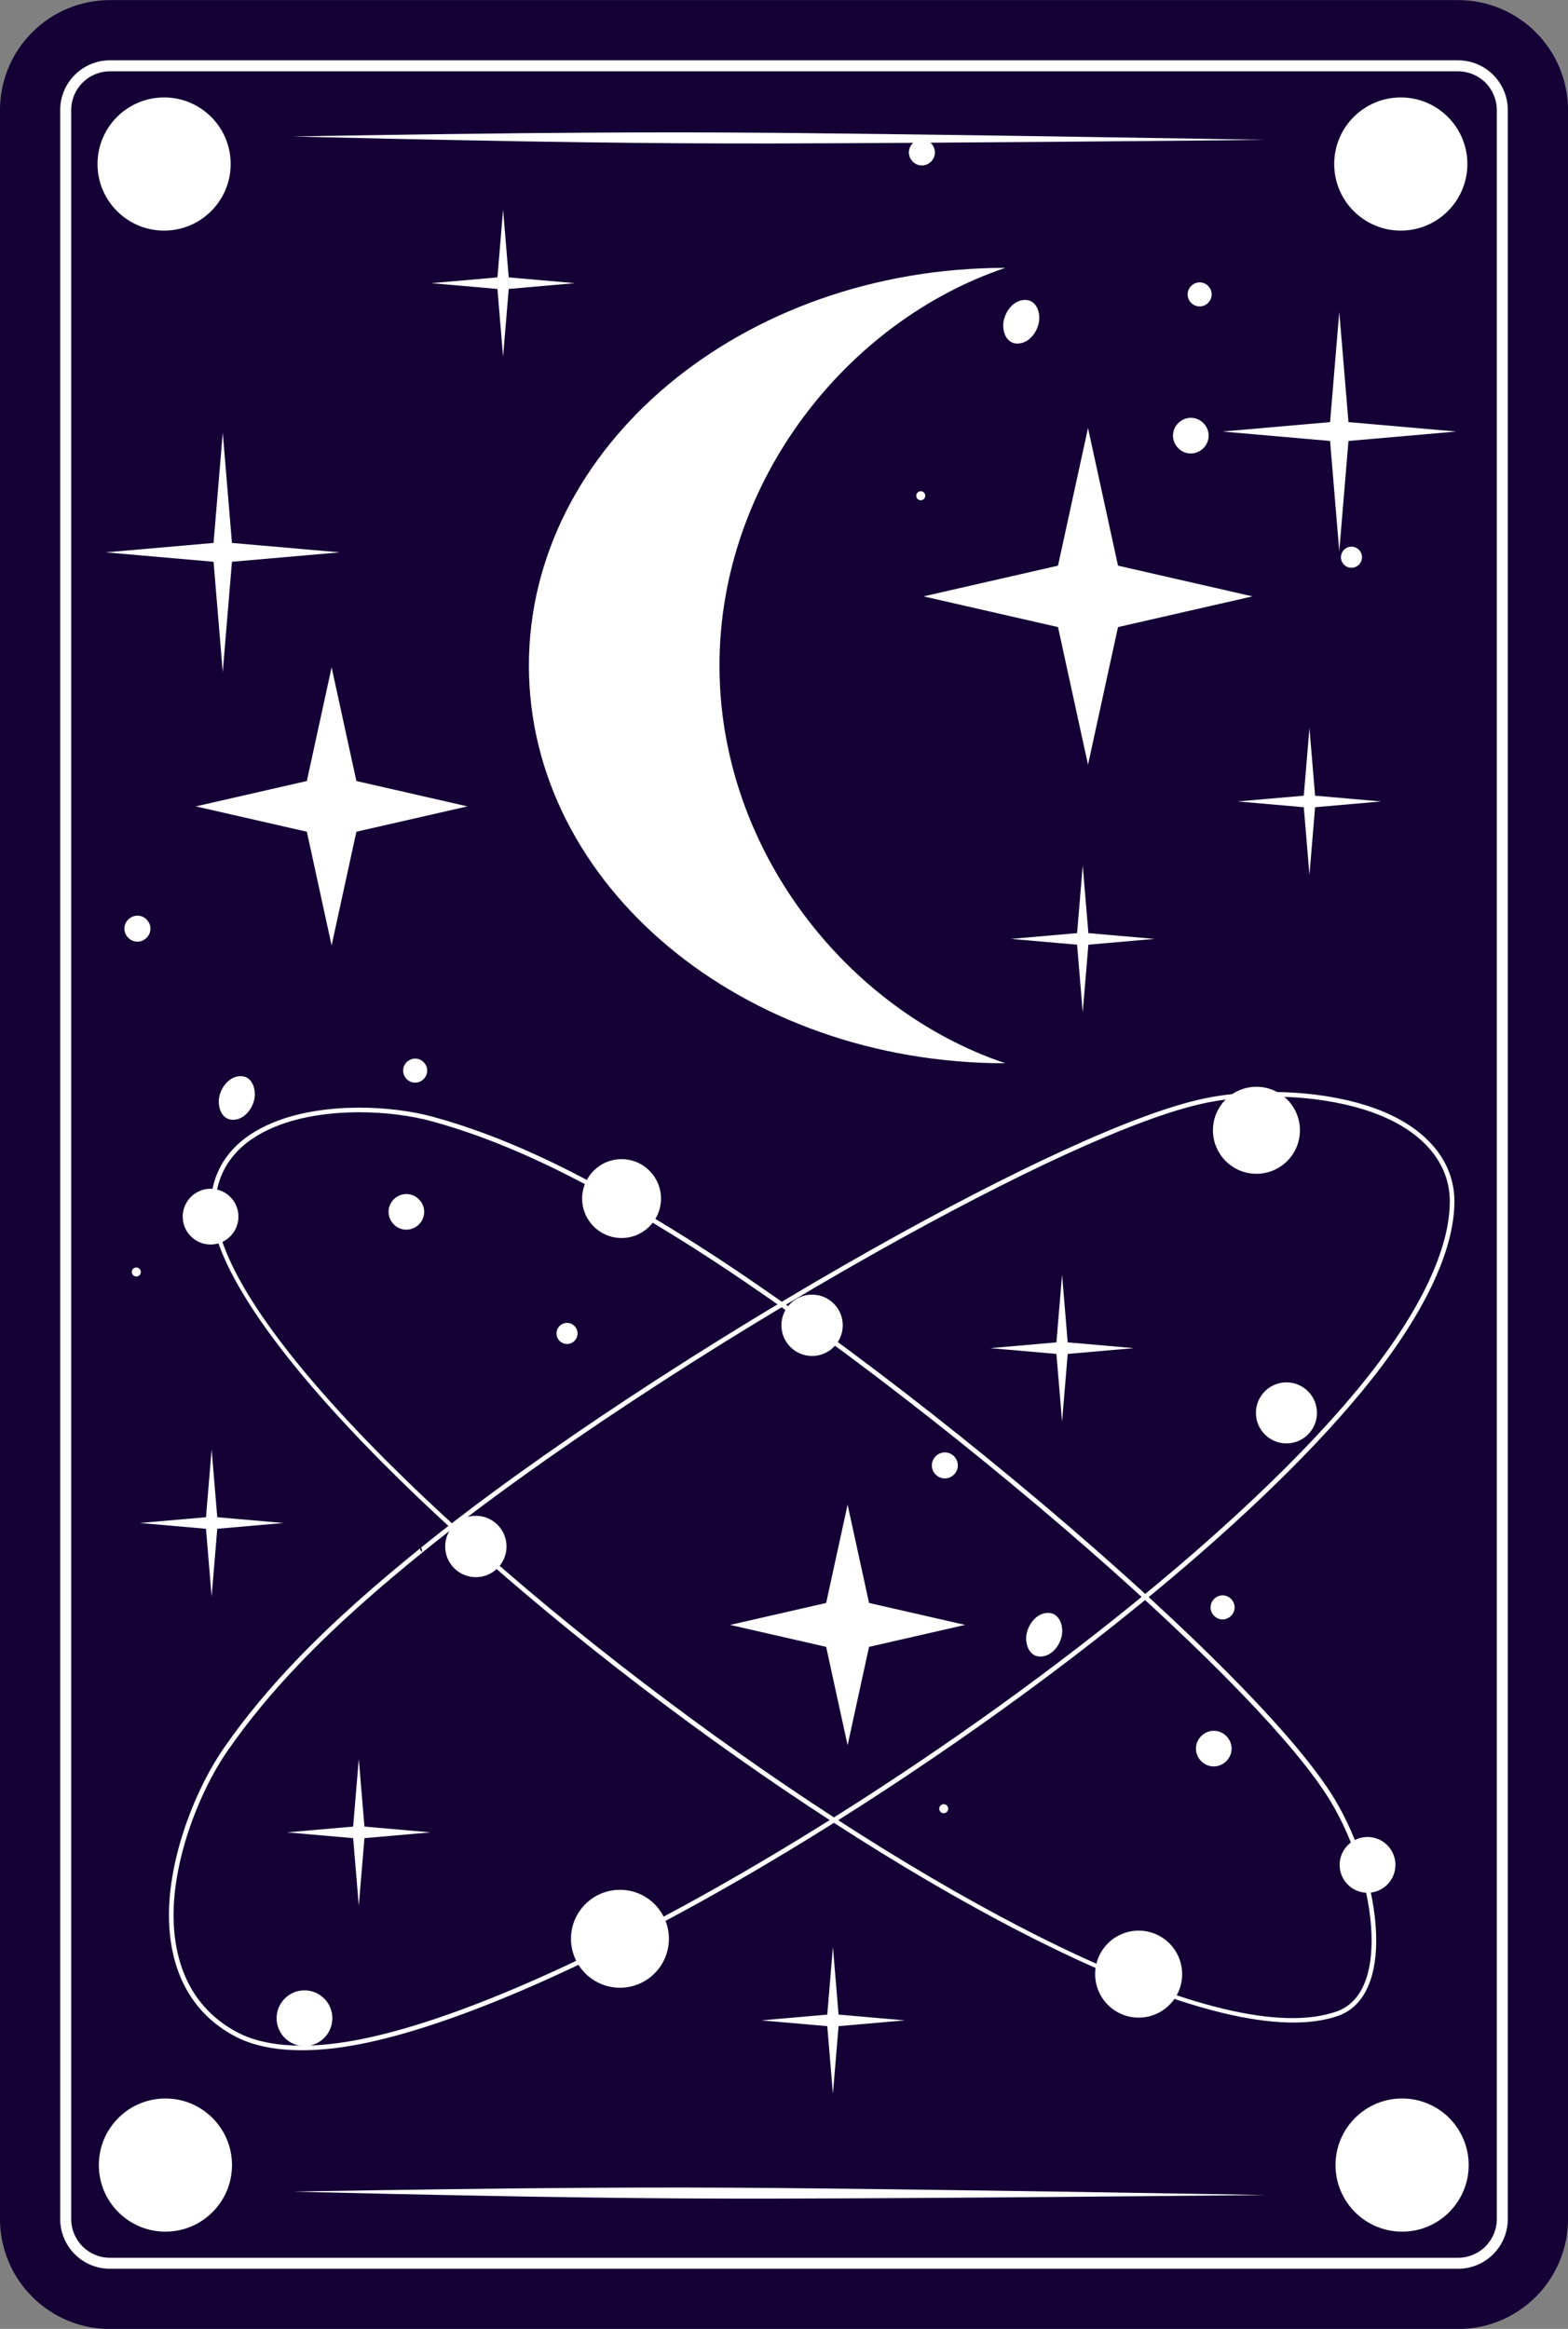 <?xml version="1.0" encoding="UTF-8" standalone="no"?><svg xmlns="http://www.w3.org/2000/svg" xmlns:xlink="http://www.w3.org/1999/xlink" fill="#000000" height="957.3" preserveAspectRatio="xMidYMid meet" version="1" viewBox="177.7 21.3 644.6 957.3" width="644.6" zoomAndPan="magnify"><rect x="177.7" y="21.3" width="644.6" height="957.3" fill="#808080" stroke="none"/><defs><clipPath id="a"><path d="M 247 470 L 776 470 L 776 865 L 247 865 Z M 247 470"/></clipPath><clipPath id="b"><path d="M 822.305 66.535 C 822.305 54.551 817.543 43.055 809.062 34.574 C 800.594 26.098 789.102 21.336 777.105 21.336 L 222.895 21.336 C 210.914 21.336 199.406 26.098 190.938 34.574 C 182.457 43.055 177.695 54.551 177.695 66.535 L 177.695 933.461 C 177.695 945.449 182.457 956.945 190.938 965.422 C 199.406 973.902 210.914 978.664 222.895 978.664 L 777.105 978.664 C 789.102 978.664 800.594 973.902 809.062 965.422 C 817.543 956.945 822.305 945.449 822.305 933.461 Z M 822.305 66.535"/></clipPath><clipPath id="c"><path d="M 264 476 L 744 476 L 744 853 L 264 853 Z M 264 476"/></clipPath><clipPath id="d"><path d="M 822.305 66.535 C 822.305 54.551 817.543 43.055 809.062 34.574 C 800.594 26.098 789.102 21.336 777.105 21.336 L 222.895 21.336 C 210.914 21.336 199.406 26.098 190.938 34.574 C 182.457 43.055 177.695 54.551 177.695 66.535 L 177.695 933.461 C 177.695 945.449 182.457 956.945 190.938 965.422 C 199.406 973.902 210.914 978.664 222.895 978.664 L 777.105 978.664 C 789.102 978.664 800.594 973.902 809.062 965.422 C 817.543 956.945 822.305 945.449 822.305 933.461 Z M 822.305 66.535"/></clipPath><clipPath id="e"><path d="M 360 644 L 386 644 L 386 670 L 360 670 Z M 360 644"/></clipPath><clipPath id="f"><path d="M 822.305 66.535 C 822.305 54.551 817.543 43.055 809.062 34.574 C 800.594 26.098 789.102 21.336 777.105 21.336 L 222.895 21.336 C 210.914 21.336 199.406 26.098 190.938 34.574 C 182.457 43.055 177.695 54.551 177.695 66.535 L 177.695 933.461 C 177.695 945.449 182.457 956.945 190.938 965.422 C 199.406 973.902 210.914 978.664 222.895 978.664 L 777.105 978.664 C 789.102 978.664 800.594 973.902 809.062 965.422 C 817.543 956.945 822.305 945.449 822.305 933.461 Z M 822.305 66.535"/></clipPath><clipPath id="g"><path d="M 366 650 L 381 650 L 381 664 L 366 664 Z M 366 650"/></clipPath><clipPath id="h"><path d="M 822.305 66.535 C 822.305 54.551 817.543 43.055 809.062 34.574 C 800.594 26.098 789.102 21.336 777.105 21.336 L 222.895 21.336 C 210.914 21.336 199.406 26.098 190.938 34.574 C 182.457 43.055 177.695 54.551 177.695 66.535 L 177.695 933.461 C 177.695 945.449 182.457 956.945 190.938 965.422 C 199.406 973.902 210.914 978.664 222.895 978.664 L 777.105 978.664 C 789.102 978.664 800.594 973.902 809.062 965.422 C 817.543 956.945 822.305 945.449 822.305 933.461 Z M 822.305 66.535"/></clipPath><clipPath id="i"><path d="M 498 553 L 525 553 L 525 579 L 498 579 Z M 498 553"/></clipPath><clipPath id="j"><path d="M 822.305 66.535 C 822.305 54.551 817.543 43.055 809.062 34.574 C 800.594 26.098 789.102 21.336 777.105 21.336 L 222.895 21.336 C 210.914 21.336 199.406 26.098 190.938 34.574 C 182.457 43.055 177.695 54.551 177.695 66.535 L 177.695 933.461 C 177.695 945.449 182.457 956.945 190.938 965.422 C 199.406 973.902 210.914 978.664 222.895 978.664 L 777.105 978.664 C 789.102 978.664 800.594 973.902 809.062 965.422 C 817.543 956.945 822.305 945.449 822.305 933.461 Z M 822.305 66.535"/></clipPath><clipPath id="k"><path d="M 504 559 L 519 559 L 519 573 L 504 573 Z M 504 559"/></clipPath><clipPath id="l"><path d="M 822.305 66.535 C 822.305 54.551 817.543 43.055 809.062 34.574 C 800.594 26.098 789.102 21.336 777.105 21.336 L 222.895 21.336 C 210.914 21.336 199.406 26.098 190.938 34.574 C 182.457 43.055 177.695 54.551 177.695 66.535 L 177.695 933.461 C 177.695 945.449 182.457 956.945 190.938 965.422 C 199.406 973.902 210.914 978.664 222.895 978.664 L 777.105 978.664 C 789.102 978.664 800.594 973.902 809.062 965.422 C 817.543 956.945 822.305 945.449 822.305 933.461 Z M 822.305 66.535"/></clipPath><clipPath id="m"><path d="M 417 497 L 450 497 L 450 531 L 417 531 Z M 417 497"/></clipPath><clipPath id="n"><path d="M 822.305 66.535 C 822.305 54.551 817.543 43.055 809.062 34.574 C 800.594 26.098 789.102 21.336 777.105 21.336 L 222.895 21.336 C 210.914 21.336 199.406 26.098 190.938 34.574 C 182.457 43.055 177.695 54.551 177.695 66.535 L 177.695 933.461 C 177.695 945.449 182.457 956.945 190.938 965.422 C 199.406 973.902 210.914 978.664 222.895 978.664 L 777.105 978.664 C 789.102 978.664 800.594 973.902 809.062 965.422 C 817.543 956.945 822.305 945.449 822.305 933.461 Z M 822.305 66.535"/></clipPath><clipPath id="o"><path d="M 422 503 L 444 503 L 444 525 L 422 525 Z M 422 503"/></clipPath><clipPath id="p"><path d="M 822.305 66.535 C 822.305 54.551 817.543 43.055 809.062 34.574 C 800.594 26.098 789.102 21.336 777.105 21.336 L 222.895 21.336 C 210.914 21.336 199.406 26.098 190.938 34.574 C 182.457 43.055 177.695 54.551 177.695 66.535 L 177.695 933.461 C 177.695 945.449 182.457 956.945 190.938 965.422 C 199.406 973.902 210.914 978.664 222.895 978.664 L 777.105 978.664 C 789.102 978.664 800.594 973.902 809.062 965.422 C 817.543 956.945 822.305 945.449 822.305 933.461 Z M 822.305 66.535"/></clipPath><clipPath id="q"><path d="M 252 509 L 276 509 L 276 533 L 252 533 Z M 252 509"/></clipPath><clipPath id="r"><path d="M 822.305 66.535 C 822.305 54.551 817.543 43.055 809.062 34.574 C 800.594 26.098 789.102 21.336 777.105 21.336 L 222.895 21.336 C 210.914 21.336 199.406 26.098 190.938 34.574 C 182.457 43.055 177.695 54.551 177.695 66.535 L 177.695 933.461 C 177.695 945.449 182.457 956.945 190.938 965.422 C 199.406 973.902 210.914 978.664 222.895 978.664 L 777.105 978.664 C 789.102 978.664 800.594 973.902 809.062 965.422 C 817.543 956.945 822.305 945.449 822.305 933.461 Z M 822.305 66.535"/></clipPath><clipPath id="s"><path d="M 258 515 L 270 515 L 270 528 L 258 528 Z M 258 515"/></clipPath><clipPath id="t"><path d="M 822.305 66.535 C 822.305 54.551 817.543 43.055 809.062 34.574 C 800.594 26.098 789.102 21.336 777.105 21.336 L 222.895 21.336 C 210.914 21.336 199.406 26.098 190.938 34.574 C 182.457 43.055 177.695 54.551 177.695 66.535 L 177.695 933.461 C 177.695 945.449 182.457 956.945 190.938 965.422 C 199.406 973.902 210.914 978.664 222.895 978.664 L 777.105 978.664 C 789.102 978.664 800.594 973.902 809.062 965.422 C 817.543 956.945 822.305 945.449 822.305 933.461 Z M 822.305 66.535"/></clipPath><clipPath id="u"><path d="M 291 839 L 315 839 L 315 863 L 291 863 Z M 291 839"/></clipPath><clipPath id="v"><path d="M 822.305 66.535 C 822.305 54.551 817.543 43.055 809.062 34.574 C 800.594 26.098 789.102 21.336 777.105 21.336 L 222.895 21.336 C 210.914 21.336 199.406 26.098 190.938 34.574 C 182.457 43.055 177.695 54.551 177.695 66.535 L 177.695 933.461 C 177.695 945.449 182.457 956.945 190.938 965.422 C 199.406 973.902 210.914 978.664 222.895 978.664 L 777.105 978.664 C 789.102 978.664 800.594 973.902 809.062 965.422 C 817.543 956.945 822.305 945.449 822.305 933.461 Z M 822.305 66.535"/></clipPath><clipPath id="w"><path d="M 297 845 L 309 845 L 309 857 L 297 857 Z M 297 845"/></clipPath><clipPath id="x"><path d="M 822.305 66.535 C 822.305 54.551 817.543 43.055 809.062 34.574 C 800.594 26.098 789.102 21.336 777.105 21.336 L 222.895 21.336 C 210.914 21.336 199.406 26.098 190.938 34.574 C 182.457 43.055 177.695 54.551 177.695 66.535 L 177.695 933.461 C 177.695 945.449 182.457 956.945 190.938 965.422 C 199.406 973.902 210.914 978.664 222.895 978.664 L 777.105 978.664 C 789.102 978.664 800.594 973.902 809.062 965.422 C 817.543 956.945 822.305 945.449 822.305 933.461 Z M 822.305 66.535"/></clipPath><clipPath id="y"><path d="M 412 798 L 453 798 L 453 839 L 412 839 Z M 412 798"/></clipPath><clipPath id="z"><path d="M 822.305 66.535 C 822.305 54.551 817.543 43.055 809.062 34.574 C 800.594 26.098 789.102 21.336 777.105 21.336 L 222.895 21.336 C 210.914 21.336 199.406 26.098 190.938 34.574 C 182.457 43.055 177.695 54.551 177.695 66.535 L 177.695 933.461 C 177.695 945.449 182.457 956.945 190.938 965.422 C 199.406 973.902 210.914 978.664 222.895 978.664 L 777.105 978.664 C 789.102 978.664 800.594 973.902 809.062 965.422 C 817.543 956.945 822.305 945.449 822.305 933.461 Z M 822.305 66.535"/></clipPath><clipPath id="A"><path d="M 694 589 L 720 589 L 720 615 L 694 615 Z M 694 589"/></clipPath><clipPath id="B"><path d="M 822.305 66.535 C 822.305 54.551 817.543 43.055 809.062 34.574 C 800.594 26.098 789.102 21.336 777.105 21.336 L 222.895 21.336 C 210.914 21.336 199.406 26.098 190.938 34.574 C 182.457 43.055 177.695 54.551 177.695 66.535 L 177.695 933.461 C 177.695 945.449 182.457 956.945 190.938 965.422 C 199.406 973.902 210.914 978.664 222.895 978.664 L 777.105 978.664 C 789.102 978.664 800.594 973.902 809.062 965.422 C 817.543 956.945 822.305 945.449 822.305 933.461 Z M 822.305 66.535"/></clipPath><clipPath id="C"><path d="M 699 595 L 714 595 L 714 609 L 699 609 Z M 699 595"/></clipPath><clipPath id="D"><path d="M 822.305 66.535 C 822.305 54.551 817.543 43.055 809.062 34.574 C 800.594 26.098 789.102 21.336 777.105 21.336 L 222.895 21.336 C 210.914 21.336 199.406 26.098 190.938 34.574 C 182.457 43.055 177.695 54.551 177.695 66.535 L 177.695 933.461 C 177.695 945.449 182.457 956.945 190.938 965.422 C 199.406 973.902 210.914 978.664 222.895 978.664 L 777.105 978.664 C 789.102 978.664 800.594 973.902 809.062 965.422 C 817.543 956.945 822.305 945.449 822.305 933.461 Z M 822.305 66.535"/></clipPath><clipPath id="E"><path d="M 676 468 L 713 468 L 713 504 L 676 504 Z M 676 468"/></clipPath><clipPath id="F"><path d="M 822.305 66.535 C 822.305 54.551 817.543 43.055 809.062 34.574 C 800.594 26.098 789.102 21.336 777.105 21.336 L 222.895 21.336 C 210.914 21.336 199.406 26.098 190.938 34.574 C 182.457 43.055 177.695 54.551 177.695 66.535 L 177.695 933.461 C 177.695 945.449 182.457 956.945 190.938 965.422 C 199.406 973.902 210.914 978.664 222.895 978.664 L 777.105 978.664 C 789.102 978.664 800.594 973.902 809.062 965.422 C 817.543 956.945 822.305 945.449 822.305 933.461 Z M 822.305 66.535"/></clipPath><clipPath id="G"><path d="M 682 473 L 707 473 L 707 498 L 682 498 Z M 682 473"/></clipPath><clipPath id="H"><path d="M 822.305 66.535 C 822.305 54.551 817.543 43.055 809.062 34.574 C 800.594 26.098 789.102 21.336 777.105 21.336 L 222.895 21.336 C 210.914 21.336 199.406 26.098 190.938 34.574 C 182.457 43.055 177.695 54.551 177.695 66.535 L 177.695 933.461 C 177.695 945.449 182.457 956.945 190.938 965.422 C 199.406 973.902 210.914 978.664 222.895 978.664 L 777.105 978.664 C 789.102 978.664 800.594 973.902 809.062 965.422 C 817.543 956.945 822.305 945.449 822.305 933.461 Z M 822.305 66.535"/></clipPath><clipPath id="I"><path d="M 627 814 L 664 814 L 664 851 L 627 851 Z M 627 814"/></clipPath><clipPath id="J"><path d="M 822.305 66.535 C 822.305 54.551 817.543 43.055 809.062 34.574 C 800.594 26.098 789.102 21.336 777.105 21.336 L 222.895 21.336 C 210.914 21.336 199.406 26.098 190.938 34.574 C 182.457 43.055 177.695 54.551 177.695 66.535 L 177.695 933.461 C 177.695 945.449 182.457 956.945 190.938 965.422 C 199.406 973.902 210.914 978.664 222.895 978.664 L 777.105 978.664 C 789.102 978.664 800.594 973.902 809.062 965.422 C 817.543 956.945 822.305 945.449 822.305 933.461 Z M 822.305 66.535"/></clipPath><clipPath id="K"><path d="M 633 820 L 658 820 L 658 845 L 633 845 Z M 633 820"/></clipPath><clipPath id="L"><path d="M 822.305 66.535 C 822.305 54.551 817.543 43.055 809.062 34.574 C 800.594 26.098 789.102 21.336 777.105 21.336 L 222.895 21.336 C 210.914 21.336 199.406 26.098 190.938 34.574 C 182.457 43.055 177.695 54.551 177.695 66.535 L 177.695 933.461 C 177.695 945.449 182.457 956.945 190.938 965.422 C 199.406 973.902 210.914 978.664 222.895 978.664 L 777.105 978.664 C 789.102 978.664 800.594 973.902 809.062 965.422 C 817.543 956.945 822.305 945.449 822.305 933.461 Z M 822.305 66.535"/></clipPath><clipPath id="M"><path d="M 728 776 L 752 776 L 752 800 L 728 800 Z M 728 776"/></clipPath><clipPath id="N"><path d="M 822.305 66.535 C 822.305 54.551 817.543 43.055 809.062 34.574 C 800.594 26.098 789.102 21.336 777.105 21.336 L 222.895 21.336 C 210.914 21.336 199.406 26.098 190.938 34.574 C 182.457 43.055 177.695 54.551 177.695 66.535 L 177.695 933.461 C 177.695 945.449 182.457 956.945 190.938 965.422 C 199.406 973.902 210.914 978.664 222.895 978.664 L 777.105 978.664 C 789.102 978.664 800.594 973.902 809.062 965.422 C 817.543 956.945 822.305 945.449 822.305 933.461 Z M 822.305 66.535"/></clipPath><clipPath id="O"><path d="M 734 782 L 746 782 L 746 794 L 734 794 Z M 734 782"/></clipPath><clipPath id="P"><path d="M 822.305 66.535 C 822.305 54.551 817.543 43.055 809.062 34.574 C 800.594 26.098 789.102 21.336 777.105 21.336 L 222.895 21.336 C 210.914 21.336 199.406 26.098 190.938 34.574 C 182.457 43.055 177.695 54.551 177.695 66.535 L 177.695 933.461 C 177.695 945.449 182.457 956.945 190.938 965.422 C 199.406 973.902 210.914 978.664 222.895 978.664 L 777.105 978.664 C 789.102 978.664 800.594 973.902 809.062 965.422 C 817.543 956.945 822.305 945.449 822.305 933.461 Z M 822.305 66.535"/></clipPath></defs><g><g id="change1_1"><path d="M 822.305 66.535 C 822.305 54.551 817.543 43.055 809.062 34.574 C 800.594 26.098 789.102 21.336 777.105 21.336 L 222.895 21.336 C 210.914 21.336 199.406 26.098 190.938 34.574 C 182.457 43.055 177.695 54.551 177.695 66.535 L 177.695 933.461 C 177.695 945.449 182.457 956.945 190.938 965.422 C 199.406 973.902 210.914 978.664 222.895 978.664 L 777.105 978.664 C 789.102 978.664 800.594 973.902 809.062 965.422 C 817.543 956.945 822.305 945.449 822.305 933.461 L 822.305 66.535" fill="#140035" fill-rule="evenodd"/></g><g clip-path="url(#a)"><g clip-path="url(#b)" id="change2_8"><path d="M 350.66 657.57 L 351.242 659.258 C 351.238 659.215 351.117 657.199 350.66 657.57 Z M 351.242 659.258 Z M 351.855 659.047 C 399.281 620.598 471.809 573.223 538.145 535.938 C 593.688 504.711 644.883 480.551 673.324 474.672 C 684.719 472.316 697.582 471.566 710.078 472.391 C 723.145 473.258 735.805 475.844 745.953 480.137 C 754.098 483.582 760.703 488.137 765.43 493.574 C 770.777 499.738 773.703 507.043 773.707 515.141 C 773.703 524.988 770.633 536.277 764.805 548.574 C 758.363 562.164 748.562 576.973 735.789 592.414 C 708.242 625.73 666.945 663.055 620.156 699.035 C 579.008 730.684 533.605 761.293 489.559 787.234 C 455.684 807.18 422.586 824.34 392.793 837.191 C 366.805 848.398 343.34 856.32 324.082 859.934 C 312.91 862.031 302.941 862.637 294.395 861.867 C 286.957 861.199 280.605 859.492 275.48 856.816 C 266.578 852.168 260.176 845.68 255.91 837.949 C 251.598 830.141 249.465 821.07 249.102 811.363 C 248.66 799.52 251.066 786.684 254.988 774.664 C 259.184 761.797 265.121 749.863 271.191 741.078 C 279.922 728.449 289.828 716.645 300.473 705.488 C 316.445 688.746 334.074 673.461 351.855 659.047 Z M 350.66 657.57 L 351.242 659.258 C 351.223 659.242 349.832 658.238 350.66 657.57 C 332.812 672.035 315.125 687.375 299.098 704.176 C 288.387 715.402 278.414 727.285 269.629 739.996 C 263.469 748.914 257.438 761.02 253.18 774.074 C 249.188 786.309 246.754 799.379 247.203 811.434 C 247.574 821.453 249.797 830.809 254.246 838.871 C 258.688 846.91 265.34 853.664 274.602 858.504 C 279.918 861.277 286.508 863.066 294.223 863.762 C 302.922 864.543 313.066 863.938 324.434 861.805 C 343.801 858.168 367.406 850.207 393.547 838.934 C 423.402 826.059 456.574 808.859 490.52 788.871 C 543.684 757.566 598.809 719.469 646.086 680.945 C 682.703 651.105 714.609 621.016 737.258 593.625 C 750.141 578.043 760.023 563.102 766.52 549.387 C 772.488 536.797 775.605 525.227 775.605 515.141 C 775.605 506.574 772.52 498.848 766.863 492.332 C 761.965 486.688 755.133 481.957 746.695 478.387 C 736.371 474.02 723.496 471.375 710.203 470.496 C 697.535 469.656 684.496 470.422 672.938 472.809 C 644.383 478.711 592.973 502.934 537.211 534.277 C 470.781 571.621 398.152 619.066 350.66 657.57" fill="#ffffff" fill-rule="evenodd"/></g></g><g clip-path="url(#c)"><g clip-path="url(#d)" id="change2_9"><path d="M 453.906 528.703 C 504.059 559.57 570.445 610.309 625.676 658.648 C 671.926 699.129 710.352 737.914 724.797 761.922 C 734.234 777.605 740.891 798.695 741.52 816.316 C 742.059 831.602 738.129 844.289 727.156 848.145 C 680.141 864.66 565.367 803.766 462.082 727.914 C 355.164 649.402 260.426 554.844 266.523 512.625 C 268.68 497.68 279.312 488.602 292.992 483.602 C 312.586 476.445 338.41 477.621 355.219 482.215 C 369.258 486.059 382.926 491.227 396.242 497.266 C 416.227 506.32 435.422 517.324 453.906 528.703 Z M 454.902 527.086 C 436.348 515.664 417.082 504.621 397.027 495.531 C 383.617 489.453 369.855 484.246 355.719 480.383 C 338.598 475.703 312.297 474.527 292.34 481.816 C 277.984 487.062 266.906 496.664 264.641 512.355 C 258.508 554.836 353.359 650.434 460.957 729.445 C 564.848 805.742 680.496 866.551 727.785 849.938 C 739.457 845.84 743.992 832.504 743.414 816.246 C 742.781 798.336 736.02 776.887 726.422 760.941 C 711.922 736.836 673.367 697.863 626.926 657.219 C 571.617 608.805 505.129 557.996 454.902 527.086" fill="#ffffff" fill-rule="evenodd"/></g></g><g clip-path="url(#e)"><g clip-path="url(#f)" id="change2_10"><path d="M 373.504 644.395 C 380.465 644.492 386.031 650.223 385.93 657.184 C 385.828 664.148 380.102 669.711 373.141 669.613 C 366.176 669.512 360.613 663.785 360.711 656.82 C 360.812 649.855 366.539 644.293 373.504 644.395" fill="#ffffff" fill-rule="evenodd"/></g></g><g clip-path="url(#g)"><g clip-path="url(#h)" id="change2_7"><path d="M 373.418 650.234 C 377.156 650.289 380.145 653.363 380.09 657.102 C 380.035 660.84 376.961 663.824 373.223 663.77 C 369.484 663.719 366.5 660.645 366.555 656.906 C 366.605 653.168 369.68 650.18 373.418 650.234" fill="#ffffff" fill-rule="evenodd"/></g></g><g clip-path="url(#i)"><g clip-path="url(#j)" id="change2_14"><path d="M 511.73 553.473 C 518.695 553.574 524.258 559.301 524.156 566.266 C 524.059 573.227 518.332 578.789 511.367 578.691 C 504.402 578.59 498.84 572.863 498.941 565.898 C 499.039 558.938 504.77 553.371 511.73 553.473" fill="#ffffff" fill-rule="evenodd"/></g></g><g clip-path="url(#k)"><g clip-path="url(#l)" id="change2_20"><path d="M 511.648 559.312 C 515.387 559.367 518.371 562.441 518.316 566.18 C 518.266 569.918 515.188 572.906 511.453 572.852 C 507.715 572.797 504.727 569.723 504.781 565.984 C 504.836 562.246 507.91 559.262 511.648 559.312" fill="#ffffff" fill-rule="evenodd"/></g></g><g clip-path="url(#m)"><g clip-path="url(#n)" id="change2_11"><path d="M 433.457 497.781 C 442.406 497.91 449.559 505.273 449.43 514.223 C 449.301 523.176 441.941 530.328 432.988 530.199 C 424.035 530.07 416.887 522.707 417.016 513.758 C 417.145 504.805 424.504 497.652 433.457 497.781" fill="#ffffff" fill-rule="evenodd"/></g></g><g clip-path="url(#o)"><g clip-path="url(#p)" id="change2_5"><path d="M 433.371 503.621 C 439.098 503.703 443.672 508.414 443.59 514.141 C 443.508 519.867 438.801 524.441 433.074 524.359 C 427.348 524.273 422.77 519.566 422.855 513.84 C 422.938 508.113 427.645 503.539 433.371 503.621" fill="#ffffff" fill-rule="evenodd"/></g></g><g clip-path="url(#q)"><g clip-path="url(#r)" id="change2_12"><path d="M 264.434 509.953 C 270.762 510.047 275.816 515.25 275.727 521.574 C 275.633 527.902 270.43 532.957 264.105 532.867 C 257.777 532.777 252.723 527.574 252.812 521.246 C 252.906 514.918 258.109 509.863 264.434 509.953" fill="#ffffff" fill-rule="evenodd"/></g></g><g clip-path="url(#s)"><g clip-path="url(#t)" id="change2_15"><path d="M 264.352 515.797 C 267.453 515.84 269.93 518.391 269.883 521.492 C 269.84 524.594 267.289 527.07 264.188 527.027 C 261.086 526.98 258.609 524.43 258.656 521.328 C 258.699 518.227 261.25 515.75 264.352 515.797" fill="#ffffff" fill-rule="evenodd"/></g></g><g clip-path="url(#u)"><g clip-path="url(#v)" id="change2_16"><path d="M 303.035 839.457 C 309.363 839.547 314.418 844.75 314.328 851.078 C 314.234 857.406 309.031 862.461 302.707 862.367 C 296.379 862.277 291.324 857.074 291.414 850.746 C 291.508 844.422 296.711 839.363 303.035 839.457" fill="#ffffff" fill-rule="evenodd"/></g></g><g clip-path="url(#w)"><g clip-path="url(#x)" id="change2_2"><path d="M 302.953 845.297 C 306.055 845.344 308.531 847.895 308.484 850.992 C 308.441 854.094 305.891 856.57 302.789 856.527 C 299.688 856.484 297.211 853.934 297.258 850.832 C 297.301 847.73 299.852 845.254 302.953 845.297" fill="#ffffff" fill-rule="evenodd"/></g></g><g clip-path="url(#y)"><g clip-path="url(#z)" id="change2_6"><path d="M 432.848 798.129 C 443.961 798.289 452.844 807.43 452.684 818.543 C 452.52 829.656 443.383 838.539 432.266 838.379 C 421.152 838.219 412.273 829.078 412.434 817.961 C 412.594 806.848 421.734 797.969 432.848 798.129" fill="#ffffff" fill-rule="evenodd"/></g></g><g clip-path="url(#A)"><g clip-path="url(#B)" id="change2_1"><path d="M 706.73 589.539 C 713.66 589.637 719.195 595.336 719.098 602.266 C 718.996 609.191 713.301 614.73 706.371 614.629 C 699.441 614.527 693.906 608.832 694.008 601.902 C 694.105 594.973 699.805 589.438 706.73 589.539" fill="#ffffff" fill-rule="evenodd"/></g></g><g clip-path="url(#C)"><g clip-path="url(#D)" id="change2_17"><path d="M 706.648 595.379 C 710.352 595.43 713.309 598.477 713.258 602.18 C 713.203 605.883 710.156 608.844 706.453 608.789 C 702.75 608.734 699.793 605.691 699.848 601.984 C 699.898 598.281 702.945 595.324 706.648 595.379" fill="#ffffff" fill-rule="evenodd"/></g></g><g clip-path="url(#E)"><g clip-path="url(#F)" id="change2_3"><path d="M 694.477 468.039 C 704.352 468.184 712.242 476.305 712.098 486.176 C 711.957 496.051 703.836 503.941 693.961 503.797 C 684.086 503.656 676.199 495.535 676.34 485.66 C 676.484 475.785 684.602 467.898 694.477 468.039" fill="#ffffff" fill-rule="evenodd"/></g></g><g clip-path="url(#G)"><g clip-path="url(#H)" id="change2_13"><path d="M 694.395 473.883 C 701.043 473.977 706.352 479.445 706.258 486.094 C 706.16 492.742 700.695 498.055 694.047 497.957 C 687.398 497.859 682.086 492.395 682.184 485.746 C 682.277 479.098 687.746 473.785 694.395 473.883" fill="#ffffff" fill-rule="evenodd"/></g></g><g clip-path="url(#I)"><g clip-path="url(#J)" id="change2_59"><path d="M 646.055 814.91 C 655.93 815.055 663.816 823.172 663.676 833.047 C 663.531 842.922 655.414 850.812 645.539 850.668 C 635.664 850.527 627.777 842.406 627.918 832.531 C 628.062 822.656 636.18 814.77 646.055 814.91" fill="#ffffff" fill-rule="evenodd"/></g></g><g clip-path="url(#K)"><g clip-path="url(#L)" id="change2_4"><path d="M 645.973 820.75 C 652.617 820.848 657.93 826.316 657.836 832.965 C 657.738 839.609 652.27 844.922 645.621 844.828 C 638.977 844.73 633.664 839.266 633.762 832.613 C 633.855 825.969 639.324 820.656 645.973 820.75" fill="#ffffff" fill-rule="evenodd"/></g></g><g clip-path="url(#M)"><g clip-path="url(#N)" id="change2_19"><path d="M 740.055 776.414 C 746.387 776.508 751.449 781.715 751.355 788.047 C 751.266 794.383 746.059 799.441 739.723 799.352 C 733.391 799.258 728.332 794.051 728.422 787.715 C 728.512 781.383 733.723 776.324 740.055 776.414" fill="#ffffff" fill-rule="evenodd"/></g></g><g clip-path="url(#O)"><g clip-path="url(#P)" id="change2_18"><path d="M 739.969 782.254 C 743.078 782.301 745.562 784.855 745.516 787.965 C 745.473 791.07 742.914 793.555 739.809 793.508 C 736.699 793.465 734.219 790.906 734.262 787.801 C 734.309 784.691 736.863 782.211 739.969 782.254" fill="#ffffff" fill-rule="evenodd"/></g></g><g id="change2_21"><path d="M 624.977 197.242 L 637.312 253.82 L 692.59 266.445 L 637.312 279.07 L 624.977 335.648 L 612.641 279.07 L 557.363 266.445 L 612.641 253.82 L 624.977 197.242" fill="#ffffff" fill-rule="evenodd"/></g><g id="change2_22"><path d="M 314.023 295.617 L 324.211 342.344 L 369.859 352.77 L 324.211 363.191 L 314.023 409.918 L 303.84 363.191 L 258.188 352.77 L 303.84 342.344 L 314.023 295.617" fill="#ffffff" fill-rule="evenodd"/></g><g id="change2_23"><path d="M 526.145 639.777 L 534.961 680.215 L 574.465 689.234 L 534.961 698.258 L 526.145 738.691 L 517.328 698.258 L 477.828 689.234 L 517.328 680.215 L 526.145 639.777" fill="#ffffff" fill-rule="evenodd"/></g><g id="change2_24"><path d="M 728.27 149.48 L 732.051 194.816 L 776.344 198.688 L 732.051 202.559 L 728.27 247.895 L 724.488 202.559 L 680.195 198.688 L 724.488 194.816 L 728.27 149.48" fill="#ffffff" fill-rule="evenodd"/></g><g id="change2_25"><path d="M 269.273 199.145 L 273.055 244.48 L 317.348 248.352 L 273.055 252.223 L 269.273 297.559 L 265.492 252.223 L 221.199 248.352 L 265.492 244.48 L 269.273 199.145" fill="#ffffff" fill-rule="evenodd"/></g><g id="change2_26"><path d="M 716.008 320.555 L 718.328 348.371 L 745.504 350.746 L 718.328 353.121 L 716.008 380.938 L 713.688 353.121 L 686.512 350.746 L 713.688 348.371 L 716.008 320.555" fill="#ffffff" fill-rule="evenodd"/></g><g id="change2_27"><path d="M 520.109 821.602 L 522.43 849.422 L 549.609 851.797 L 522.43 854.172 L 520.109 881.988 L 517.789 854.172 L 490.613 851.797 L 517.789 849.422 L 520.109 821.602" fill="#ffffff" fill-rule="evenodd"/></g><g id="change2_28"><path d="M 384.512 107.508 L 386.832 135.324 L 414.008 137.699 L 386.832 140.074 L 384.512 167.891 L 382.191 140.074 L 355.012 137.699 L 382.191 135.324 L 384.512 107.508" fill="#ffffff" fill-rule="evenodd"/></g><g id="change2_29"><path d="M 325.199 744.32 L 327.52 772.137 L 354.695 774.512 L 327.52 776.887 L 325.199 804.703 L 322.879 776.887 L 295.703 774.512 L 322.879 772.137 L 325.199 744.32" fill="#ffffff" fill-rule="evenodd"/></g><g id="change2_30"><path d="M 614.309 545.273 L 616.629 573.094 L 643.809 575.469 L 616.629 577.844 L 614.309 605.66 L 611.988 577.844 L 584.812 575.469 L 611.988 573.094 L 614.309 545.273" fill="#ffffff" fill-rule="evenodd"/></g><g id="change2_31"><path d="M 264.699 617.148 L 267.02 644.969 L 294.195 647.344 L 267.02 649.719 L 264.699 677.535 L 262.379 649.719 L 235.203 647.344 L 262.379 644.969 L 264.699 617.148" fill="#ffffff" fill-rule="evenodd"/></g><g id="change2_32"><path d="M 622.809 377.055 L 625.129 404.871 L 652.305 407.246 L 625.129 409.621 L 622.809 437.438 L 620.488 409.621 L 593.312 407.246 L 620.488 404.871 L 622.809 377.055" fill="#ffffff" fill-rule="evenodd"/></g><g id="change2_33"><path d="M 793.031 66.535 L 793.031 933.461 C 793.031 937.684 791.344 941.734 788.363 944.723 C 785.379 947.707 781.324 949.383 777.105 949.383 C 658.824 949.383 341.176 949.383 222.895 949.383 C 218.676 949.383 214.621 947.707 211.641 944.723 C 208.656 941.734 206.969 937.684 206.969 933.461 C 206.969 772.402 206.969 227.598 206.969 66.535 C 206.969 62.312 208.656 58.266 211.641 55.277 C 214.621 52.293 218.676 50.613 222.895 50.613 C 341.176 50.613 658.824 50.613 777.105 50.613 C 781.324 50.613 785.379 52.293 788.363 55.277 C 791.344 58.266 793.031 62.312 793.031 66.535 Z M 797.551 66.535 C 797.551 61.113 795.398 55.914 791.555 52.082 C 787.73 48.246 782.531 46.094 777.105 46.094 C 658.824 46.094 341.176 46.094 222.895 46.094 C 217.469 46.094 212.27 48.246 208.445 52.082 C 204.602 55.914 202.449 61.113 202.449 66.535 L 202.449 933.461 C 202.449 938.883 204.602 944.082 208.445 947.918 C 212.27 951.75 217.469 953.902 222.895 953.902 C 341.176 953.902 658.824 953.902 777.105 953.902 C 782.531 953.902 787.73 951.75 791.555 947.918 C 795.398 944.082 797.551 938.883 797.551 933.461 L 797.551 66.535" fill="#ffffff" fill-rule="evenodd"/></g><g id="change2_34"><path d="M 245.16 61.352 C 260.277 61.352 272.531 73.605 272.531 88.723 C 272.531 103.84 260.277 116.094 245.16 116.094 C 230.043 116.094 217.789 103.84 217.789 88.723 C 217.789 73.605 230.043 61.352 245.16 61.352" fill="#ffffff" fill-rule="evenodd"/></g><g id="change2_35"><path d="M 245.703 883.902 C 260.82 883.902 273.074 896.16 273.074 911.273 C 273.074 926.391 260.82 938.645 245.703 938.645 C 230.586 938.645 218.332 926.391 218.332 911.273 C 218.332 896.16 230.586 883.902 245.703 883.902" fill="#ffffff" fill-rule="evenodd"/></g><g id="change2_36"><path d="M 753.559 61.352 C 768.676 61.352 780.93 73.605 780.93 88.723 C 780.93 103.84 768.676 116.094 753.559 116.094 C 738.441 116.094 726.188 103.84 726.188 88.723 C 726.188 73.605 738.441 61.352 753.559 61.352" fill="#ffffff" fill-rule="evenodd"/></g><g id="change2_37"><path d="M 754.102 883.902 C 769.219 883.902 781.473 896.16 781.473 911.273 C 781.473 926.391 769.219 938.645 754.102 938.645 C 738.984 938.645 726.73 926.391 726.73 911.273 C 726.73 896.16 738.984 883.902 754.102 883.902" fill="#ffffff" fill-rule="evenodd"/></g><g id="change2_38"><path d="M 298.07 77.398 C 298.07 77.398 312.73 77.781 336.445 78.293 C 352.188 78.633 371.926 79.047 394.012 79.43 C 402.238 79.57 410.797 79.699 419.594 79.809 C 431.977 79.965 444.859 80.117 457.965 80.195 C 470.605 80.27 483.473 80.285 496.34 80.27 C 515.758 80.242 535.195 80.117 553.906 80.008 C 574.262 79.887 593.754 79.738 611.473 79.594 C 661.852 79.176 697.832 78.789 697.832 78.789 C 697.832 78.789 661.852 78.152 611.488 77.387 C 593.77 77.117 574.262 76.828 553.922 76.57 C 535.195 76.328 515.773 76.07 496.355 75.91 C 483.488 75.805 470.621 75.727 457.98 75.715 C 444.875 75.699 431.992 75.766 419.609 75.832 C 410.809 75.879 402.254 75.949 394.012 76.035 C 371.926 76.262 352.203 76.539 336.445 76.77 C 312.73 77.113 298.07 77.398 298.07 77.398" fill="#ffffff" fill-rule="evenodd"/></g><g id="change2_39"><path d="M 298.07 922.188 C 298.07 922.188 312.73 922.574 336.445 923.086 C 352.188 923.426 371.926 923.84 394.012 924.223 C 402.238 924.363 410.797 924.492 419.594 924.602 C 431.977 924.758 444.859 924.91 457.965 924.984 C 470.605 925.062 483.473 925.074 496.34 925.059 C 515.758 925.035 535.195 924.91 553.906 924.801 C 574.262 924.68 593.754 924.531 611.473 924.383 C 661.852 923.969 697.832 923.582 697.832 923.582 C 697.832 923.582 661.852 922.945 611.488 922.176 C 593.77 921.906 574.262 921.621 553.922 921.359 C 535.195 921.121 515.773 920.863 496.355 920.699 C 483.488 920.594 470.621 920.52 457.98 920.508 C 444.875 920.492 431.992 920.555 419.609 920.625 C 410.809 920.672 402.254 920.742 394.012 920.824 C 371.926 921.055 352.203 921.332 336.445 921.562 C 312.73 921.906 298.07 922.188 298.07 922.188" fill="#ffffff" fill-rule="evenodd"/></g><g id="change2_40"><path d="M 591 131.406 C 482.898 131.406 395.129 204.66 395.129 294.887 C 395.129 385.117 482.898 458.367 591 458.367 C 526.137 436.566 473.477 370.816 473.477 294.887 C 473.477 218.953 526.137 153.203 591 131.406" fill="#ffffff" fill-rule="evenodd"/></g><g id="change2_41"><path d="M 267.785 472.445 C 268.551 468.18 271.988 463.656 276.672 463.656 C 281.348 463.656 283 469.008 282.316 472.82 C 281.551 477.086 278.113 481.609 273.434 481.609 C 268.754 481.609 267.102 476.262 267.785 472.445" fill="#ffffff"/></g><g id="change2_42"><path d="M 590.27 153.367 C 591.039 149.105 594.473 144.582 599.156 144.582 C 603.836 144.582 605.484 149.934 604.801 153.746 C 604.035 158.012 600.598 162.531 595.918 162.531 C 591.238 162.531 589.586 157.184 590.27 153.367" fill="#ffffff"/></g><g id="change2_43"><path d="M 599.703 693.082 C 600.469 688.816 603.906 684.297 608.586 684.297 C 613.266 684.297 614.918 689.645 614.23 693.457 C 613.469 697.723 610.031 702.246 605.348 702.246 C 600.672 702.246 599.02 696.898 599.703 693.082" fill="#ffffff"/></g><g id="change2_44"><path d="M 406.477 569.41 C 406.488 567.016 408.434 565.086 410.82 565.094 C 413.211 565.105 415.137 567.055 415.129 569.449 C 415.117 571.844 413.172 573.773 410.781 573.766 C 408.395 573.754 406.465 571.805 406.477 569.41" fill="#ffffff" fill-rule="evenodd"/></g><g id="change2_45"><path d="M 728.961 250.336 C 728.973 247.941 730.918 246.008 733.309 246.02 C 735.695 246.031 737.625 247.98 737.613 250.375 C 737.602 252.77 735.656 254.699 733.27 254.691 C 730.879 254.68 728.953 252.73 728.961 250.336" fill="#ffffff" fill-rule="evenodd"/></g><g id="change2_46"><path d="M 738.395 790.047 C 738.402 787.652 740.348 785.723 742.738 785.73 C 745.125 785.742 747.055 787.691 747.043 790.086 C 747.035 792.48 745.09 794.41 742.699 794.402 C 740.312 794.391 738.383 792.441 738.395 790.047" fill="#ffffff" fill-rule="evenodd"/></g><g id="change2_47"><path d="M 231.887 544.152 C 231.891 543.129 232.723 542.301 233.742 542.305 C 234.766 542.309 235.594 543.141 235.59 544.164 C 235.586 545.188 234.754 546.016 233.73 546.012 C 232.711 546.012 231.883 545.176 231.887 544.152" fill="#ffffff" fill-rule="evenodd"/></g><g id="change2_48"><path d="M 554.371 225.078 C 554.375 224.055 555.207 223.227 556.23 223.23 C 557.254 223.23 558.078 224.066 558.074 225.09 C 558.07 226.113 557.238 226.941 556.219 226.938 C 555.195 226.934 554.367 226.102 554.371 225.078" fill="#ffffff" fill-rule="evenodd"/></g><g id="change2_49"><path d="M 563.805 764.789 C 563.809 763.766 564.641 762.938 565.66 762.941 C 566.684 762.945 567.512 763.777 567.508 764.801 C 567.504 765.824 566.672 766.652 565.648 766.648 C 564.625 766.648 563.801 765.812 563.805 764.789" fill="#ffffff" fill-rule="evenodd"/></g><g id="change2_50"><path d="M 343.422 461.375 C 343.434 458.672 345.699 456.445 348.387 456.445 C 351.086 456.449 353.324 458.73 353.316 461.41 C 353.305 464.113 351.039 466.34 348.352 466.34 C 345.656 466.34 343.414 464.059 343.422 461.375" fill="#ffffff"/></g><g id="change2_51"><path d="M 665.926 142.301 C 665.934 139.598 668.199 137.371 670.887 137.371 C 673.586 137.371 675.824 139.652 675.816 142.336 C 675.805 145.039 673.539 147.266 670.852 147.266 C 668.156 147.266 665.914 144.984 665.926 142.301" fill="#ffffff"/></g><g id="change2_52"><path d="M 675.355 682.012 C 675.363 679.309 677.633 677.086 680.32 677.086 C 683.016 677.086 685.258 679.367 685.246 682.051 C 685.238 684.75 682.973 686.977 680.281 686.977 C 677.586 686.977 675.348 684.695 675.355 682.012" fill="#ffffff"/></g><g id="change2_53"><path d="M 228.84 403.016 C 228.852 400.094 231.301 397.688 234.215 397.688 C 237.129 397.688 239.551 400.152 239.543 403.059 C 239.531 405.98 237.082 408.387 234.168 408.387 C 231.254 408.387 228.832 405.918 228.84 403.016" fill="#ffffff"/></g><g id="change2_54"><path d="M 551.34 83.941 C 551.352 81.02 553.801 78.613 556.715 78.613 C 559.629 78.613 562.051 81.078 562.043 83.984 C 562.031 86.906 559.582 89.312 556.668 89.312 C 553.754 89.312 551.332 86.844 551.34 83.941" fill="#ffffff"/></g><g id="change2_55"><path d="M 560.773 623.652 C 560.781 620.73 563.23 618.324 566.145 618.324 C 569.059 618.324 571.484 620.789 571.473 623.695 C 571.465 626.617 569.012 629.023 566.102 629.023 C 563.184 629.023 560.762 626.555 560.773 623.652" fill="#ffffff"/></g><g id="change2_56"><path d="M 337.43 519.422 C 337.441 515.414 340.797 512.121 344.785 512.121 C 348.781 512.121 352.102 515.504 352.086 519.477 C 352.07 523.48 348.719 526.777 344.73 526.777 C 340.734 526.777 337.414 523.398 337.43 519.422" fill="#ffffff"/></g><g id="change2_57"><path d="M 659.914 200.348 C 659.926 196.344 663.281 193.047 667.27 193.047 C 671.266 193.047 674.586 196.426 674.57 200.402 C 674.559 204.406 671.203 207.703 667.215 207.703 C 663.219 207.703 659.898 204.32 659.914 200.348" fill="#ffffff"/></g><g id="change2_58"><path d="M 669.348 740.059 C 669.359 736.055 672.715 732.758 676.703 732.758 C 680.699 732.762 684.02 736.141 684.004 740.113 C 683.988 744.117 680.637 747.414 676.645 747.414 C 672.652 747.414 669.332 744.035 669.348 740.059" fill="#ffffff"/></g></g></svg>